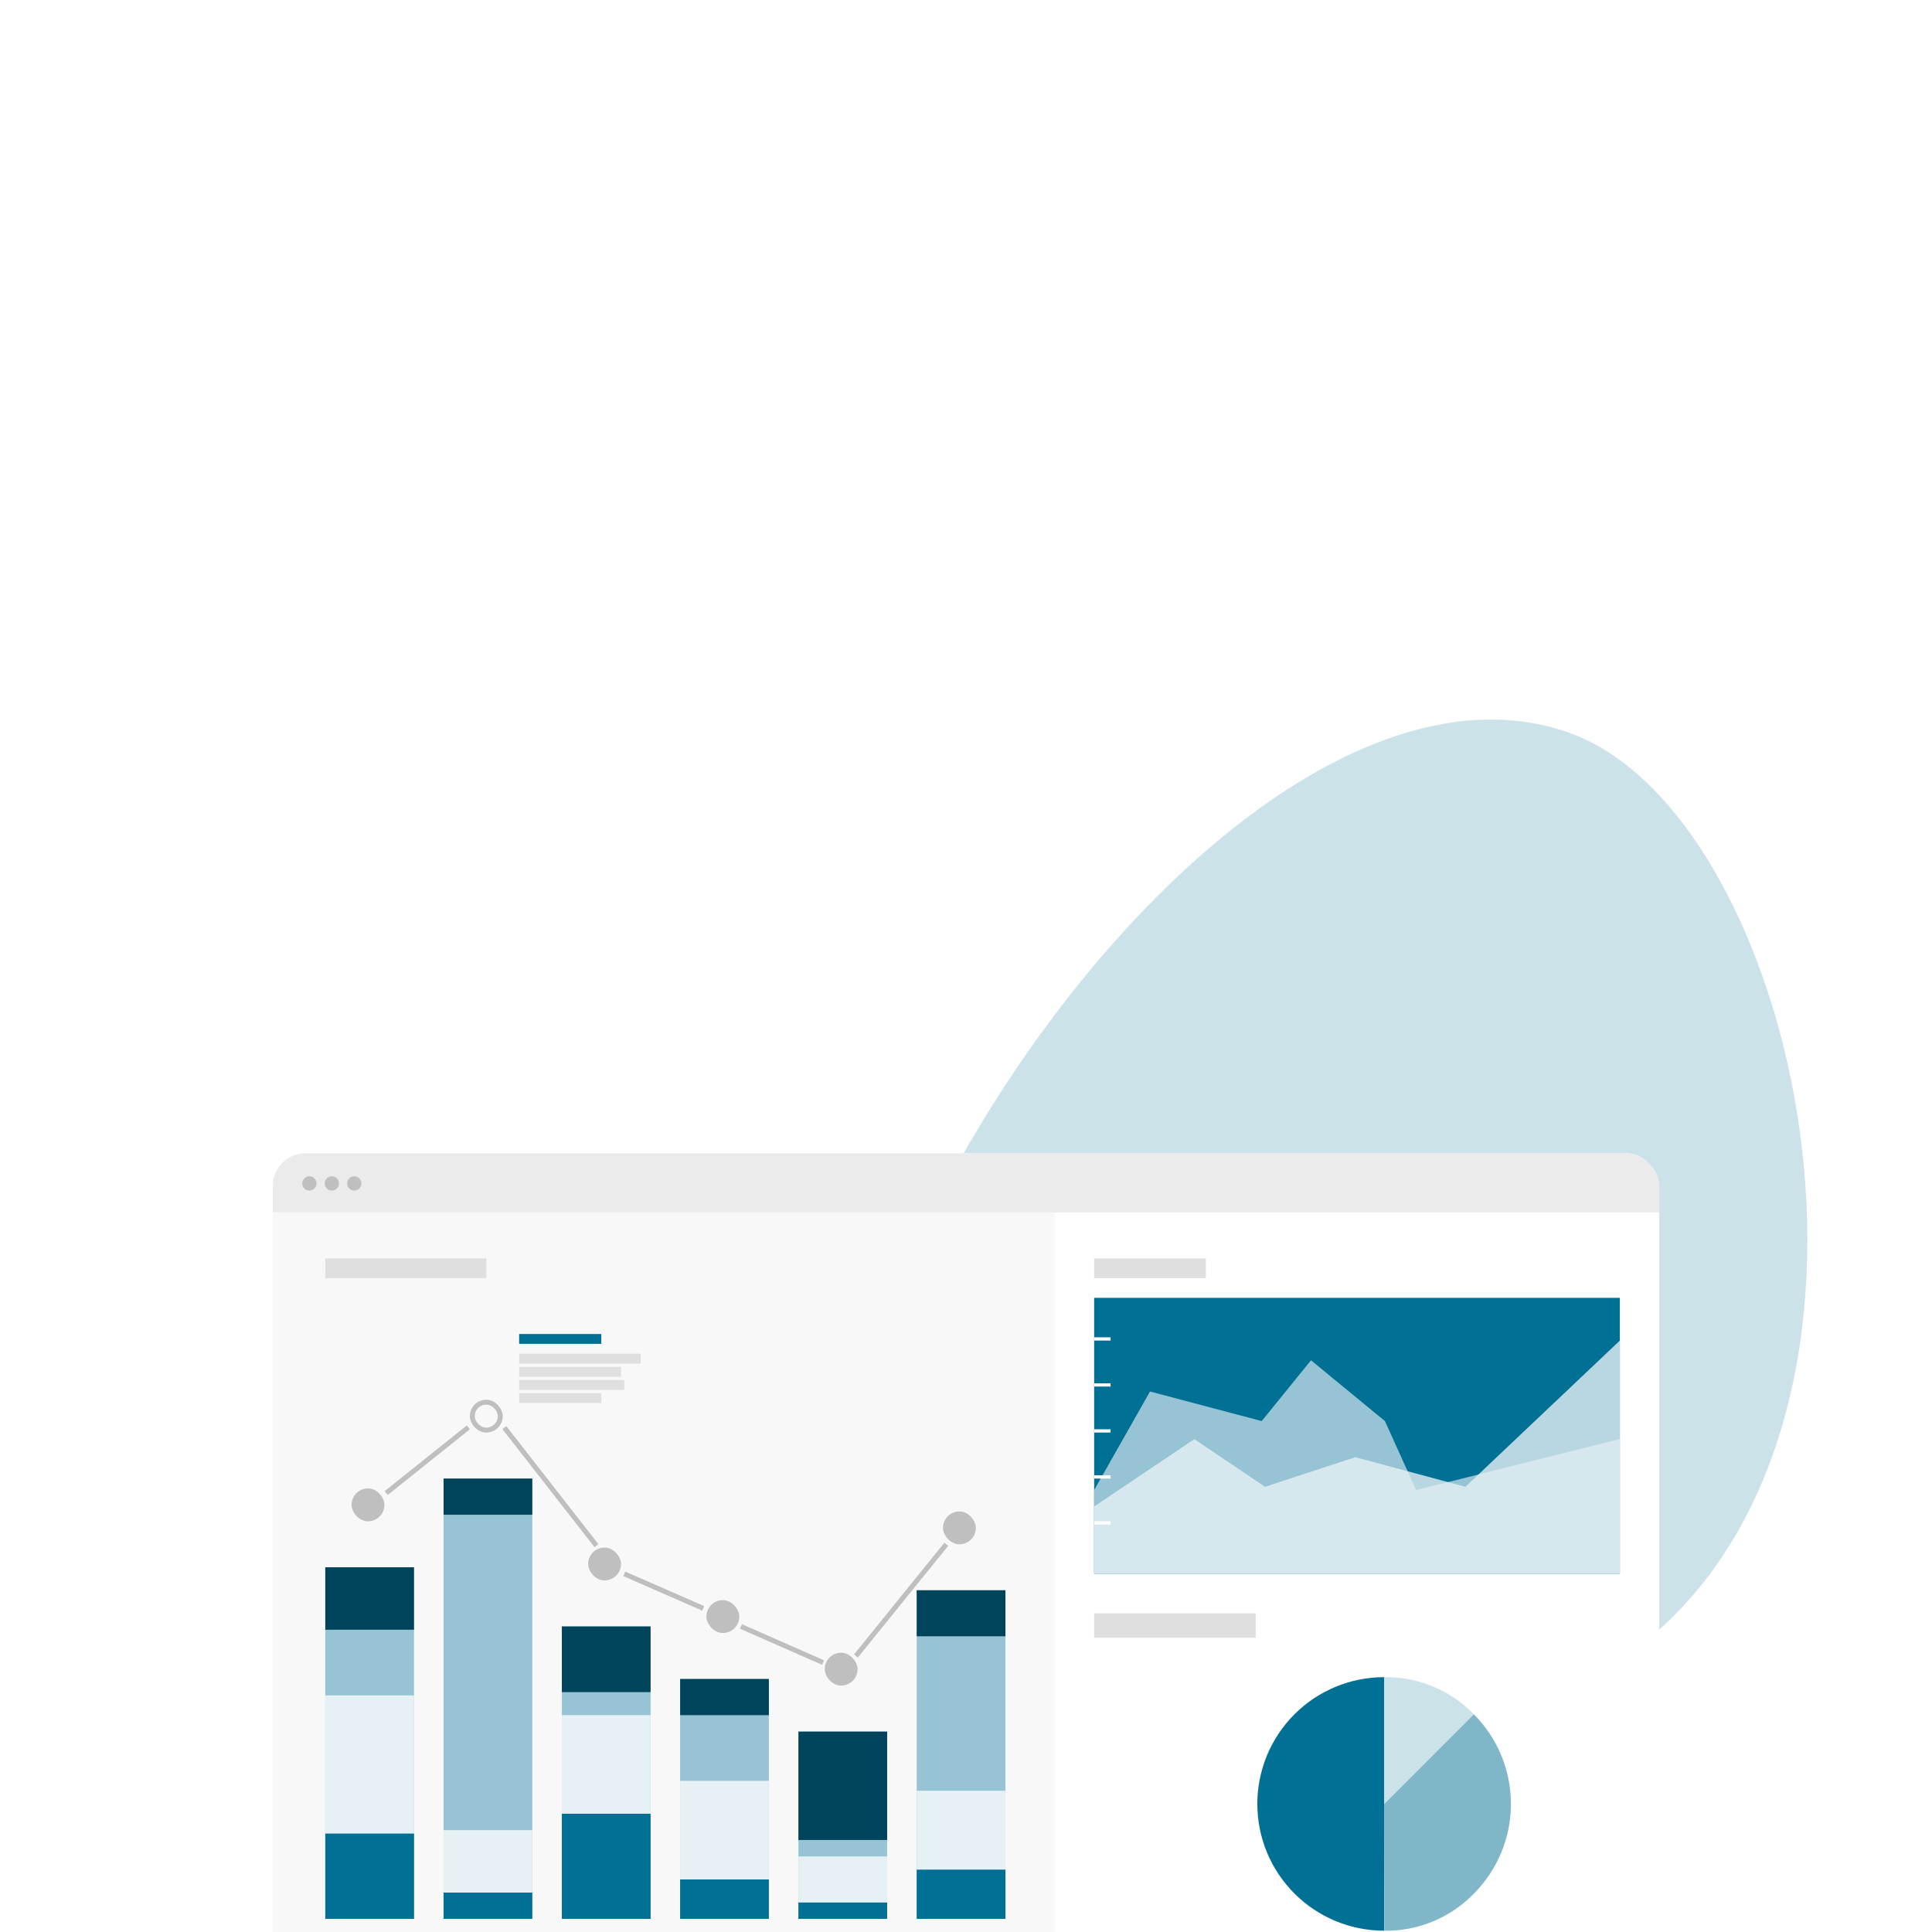 <svg width="588" height="588" viewBox="0 0 588 588" fill="none" xmlns="http://www.w3.org/2000/svg">
<path opacity="0.2" d="M477.483 222.979C547.385 247.653 587.703 430.365 499.827 500.353C411.951 570.341 232.627 486.327 274.143 389.378C315.659 292.428 407.581 198.326 477.483 222.979Z" fill="#007095"/>
<g filter="url(#filter0_dddd_304_2839)">
<g clip-path="url(#clip0_304_2839)">
<rect x="83" y="164" width="422" height="261" rx="10" fill="white"/>
<rect width="422" height="18" transform="translate(83 164)" fill="#EBEBEB"/>
<circle cx="94.172" cy="173.172" r="2.172" fill="#BFBFBF"/>
<circle cx="101" cy="173.172" r="2.172" fill="#BFBFBF"/>
<circle cx="107.828" cy="173.172" r="2.172" fill="#BFBFBF"/>
<rect width="49.182" height="7.452" transform="translate(333 304)" fill="#DFDFDF"/>
<rect width="34" height="6" transform="translate(333 196)" fill="#DFDFDF"/>
<path d="M421.245 362.086V400.599C411.013 400.599 401.2 396.535 393.965 389.299C386.73 382.064 382.665 372.251 382.665 362.019C382.665 351.787 386.73 341.974 393.965 334.739C401.2 327.504 411.013 323.439 421.245 323.439V362.086Z" fill="#007095"/>
<path opacity="0.5" d="M421.245 362.086L448.577 334.754C455.796 341.997 459.849 351.807 459.849 362.033C459.849 372.259 455.796 382.068 448.577 389.312C445.044 392.959 440.8 395.844 436.108 397.788C431.416 399.731 426.376 400.693 421.298 400.613L421.245 362.086Z" fill="#007095"/>
<path opacity="0.2" d="M421.245 362.086V323.44C426.332 323.354 431.384 324.314 436.085 326.26C440.787 328.206 445.039 331.097 448.577 334.754L421.245 362.086Z" fill="#007095"/>
<rect width="238" height="243" transform="translate(83 182)" fill="#F8F8F8"/>
<rect width="49" height="6" transform="translate(99 196)" fill="#DFDFDF"/>
<rect width="25" height="3" transform="translate(158 219)" fill="#007095"/>
<rect width="37" height="3" transform="translate(158 225)" fill="#DFDFDF"/>
<rect width="31" height="3" transform="translate(158 229)" fill="#DFDFDF"/>
<rect width="32" height="3" transform="translate(158 233)" fill="#DFDFDF"/>
<rect width="25" height="3" transform="translate(158 237)" fill="#DFDFDF"/>
<rect width="17" height="6" transform="translate(99 403)" fill="#DFDFDF"/>
<rect width="20" height="6" transform="translate(135 403)" fill="#DFDFDF"/>
<rect width="12" height="6" transform="translate(171 403)" fill="#DFDFDF"/>
<rect width="23" height="6" transform="translate(207 403)" fill="#DFDFDF"/>
<rect width="25" height="6" transform="translate(243 403)" fill="#DFDFDF"/>
<rect width="18" height="6" transform="translate(279 403)" fill="#DFDFDF"/>
<g clip-path="url(#clip1_304_2839)">
<rect width="27" height="107" transform="translate(99 290)" fill="#96C4D4"/>
<rect width="27" height="39" transform="translate(99 371)" fill="#007095"/>
<rect width="27" height="42" transform="translate(99 329)" fill="#E6F1F5"/>
<rect width="27" height="19" transform="translate(99 290)" fill="#00445C"/>
</g>
<g clip-path="url(#clip2_304_2839)">
<rect width="27" height="134" transform="translate(135 263)" fill="#96C4D4"/>
<rect width="27" height="9" transform="translate(135 389)" fill="#007095"/>
<rect width="27" height="19" transform="translate(135 370)" fill="#E6F1F5"/>
<rect width="27" height="11" transform="translate(135 263)" fill="#00445C"/>
</g>
<g clip-path="url(#clip3_304_2839)">
<rect width="27" height="89" transform="translate(171 308)" fill="#96C4D4"/>
<rect width="27" height="32" transform="translate(171 365)" fill="#007095"/>
<rect width="27" height="30" transform="translate(171 335)" fill="#E6F1F5"/>
<rect width="27" height="20" transform="translate(171 308)" fill="#00445C"/>
</g>
<g clip-path="url(#clip4_304_2839)">
<rect width="27" height="73" transform="translate(207 324)" fill="#96C4D4"/>
<rect width="27" height="12" transform="translate(207 385)" fill="#007095"/>
<rect width="27" height="30" transform="translate(207 355)" fill="#E6F1F5"/>
<rect width="27" height="11" transform="translate(207 324)" fill="#00445C"/>
</g>
<g clip-path="url(#clip5_304_2839)">
<rect width="27" height="57" transform="translate(243 340)" fill="#96C4D4"/>
<rect width="27" height="5" transform="translate(243 392)" fill="#007095"/>
<rect width="27" height="14" transform="translate(243 378)" fill="#E6F1F5"/>
<rect width="27" height="33" transform="translate(243 340)" fill="#00445C"/>
</g>
<g clip-path="url(#clip6_304_2839)">
<rect width="27" height="100" transform="translate(279 297)" fill="#96C4D4"/>
<rect width="27" height="15" transform="translate(279 382)" fill="#007095"/>
<rect width="27" height="24" transform="translate(279 358)" fill="#E6F1F5"/>
<rect width="27" height="14" transform="translate(279 297)" fill="#00445C"/>
</g>
<rect x="107" y="266" width="10" height="10" rx="5" fill="#BFBFBF"/>
<rect x="143.75" y="239.75" width="8.5" height="8.5" rx="4.25" stroke="#BFBFBF" stroke-width="1.5"/>
<rect x="179" y="284" width="10" height="10" rx="5" fill="#BFBFBF"/>
<rect x="215" y="300" width="10" height="10" rx="5" fill="#BFBFBF"/>
<rect x="251" y="316" width="10" height="10" rx="5" fill="#BFBFBF"/>
<rect x="287" y="273" width="10" height="10" rx="5" fill="#BFBFBF"/>
<line x1="117.531" y1="267.414" x2="142.531" y2="247.414" stroke="#BFBFBF" stroke-width="1.5"/>
<path d="M181.531 283.414L153.5 247.5" stroke="#BFBFBF" stroke-width="1.5"/>
<path d="M214 302.5L190 292" stroke="#BFBFBF" stroke-width="1.5"/>
<path d="M250.5 319L225.5 308" stroke="#BFBFBF" stroke-width="1.5"/>
<path d="M288 283L260.5 317" stroke="#BFBFBF" stroke-width="1.5"/>
<g clip-path="url(#clip7_304_2839)">
<rect width="160" height="84" transform="translate(333 208)" fill="#007095"/>
<path d="M350 236.5L333 266.5V292H493V251L431 266.5L421.5 245.5L399 227L384 245.5L350 236.5Z" fill="#96C4D4"/>
<path opacity="0.8" d="M363.501 251L333 271.5V292H493.001V221L446.001 265.5L412.501 256.5L385.001 265.5L363.501 251Z" fill="#E6F1F5"/>
<line x1="333" y1="220.5" x2="338" y2="220.5" stroke="white"/>
<line x1="333" y1="234.5" x2="338" y2="234.5" stroke="white"/>
<line x1="333" y1="248.5" x2="338" y2="248.5" stroke="white"/>
<line x1="333" y1="262.5" x2="338" y2="262.5" stroke="white"/>
<line x1="333" y1="276.5" x2="338" y2="276.5" stroke="white"/>
</g>
</g>
</g>
<defs>
<filter id="filter0_dddd_304_2839" x="43" y="156" width="502" height="409" filterUnits="userSpaceOnUse" color-interpolation-filters="sRGB">
<feFlood flood-opacity="0" result="BackgroundImageFix"/>
<feColorMatrix in="SourceAlpha" type="matrix" values="0 0 0 0 0 0 0 0 0 0 0 0 0 0 0 0 0 0 127 0" result="hardAlpha"/>
<feOffset dy="6"/>
<feGaussianBlur stdDeviation="7"/>
<feColorMatrix type="matrix" values="0 0 0 0 0 0 0 0 0 0 0 0 0 0 0 0 0 0 0.1 0"/>
<feBlend mode="normal" in2="BackgroundImageFix" result="effect1_dropShadow_304_2839"/>
<feColorMatrix in="SourceAlpha" type="matrix" values="0 0 0 0 0 0 0 0 0 0 0 0 0 0 0 0 0 0 127 0" result="hardAlpha"/>
<feOffset dy="25"/>
<feGaussianBlur stdDeviation="12.5"/>
<feColorMatrix type="matrix" values="0 0 0 0 0 0 0 0 0 0 0 0 0 0 0 0 0 0 0.09 0"/>
<feBlend mode="normal" in2="effect1_dropShadow_304_2839" result="effect2_dropShadow_304_2839"/>
<feColorMatrix in="SourceAlpha" type="matrix" values="0 0 0 0 0 0 0 0 0 0 0 0 0 0 0 0 0 0 127 0" result="hardAlpha"/>
<feOffset dy="56"/>
<feGaussianBlur stdDeviation="17"/>
<feColorMatrix type="matrix" values="0 0 0 0 0 0 0 0 0 0 0 0 0 0 0 0 0 0 0.05 0"/>
<feBlend mode="normal" in2="effect2_dropShadow_304_2839" result="effect3_dropShadow_304_2839"/>
<feColorMatrix in="SourceAlpha" type="matrix" values="0 0 0 0 0 0 0 0 0 0 0 0 0 0 0 0 0 0 127 0" result="hardAlpha"/>
<feOffset dy="100"/>
<feGaussianBlur stdDeviation="20"/>
<feColorMatrix type="matrix" values="0 0 0 0 0 0 0 0 0 0 0 0 0 0 0 0 0 0 0.01 0"/>
<feBlend mode="normal" in2="effect3_dropShadow_304_2839" result="effect4_dropShadow_304_2839"/>
<feBlend mode="normal" in="SourceGraphic" in2="effect4_dropShadow_304_2839" result="shape"/>
</filter>
<clipPath id="clip0_304_2839">
<rect x="83" y="164" width="422" height="261" rx="10" fill="white"/>
</clipPath>
<clipPath id="clip1_304_2839">
<rect width="27" height="107" fill="white" transform="translate(99 290)"/>
</clipPath>
<clipPath id="clip2_304_2839">
<rect width="27" height="134" fill="white" transform="translate(135 263)"/>
</clipPath>
<clipPath id="clip3_304_2839">
<rect width="27" height="89" fill="white" transform="translate(171 308)"/>
</clipPath>
<clipPath id="clip4_304_2839">
<rect width="27" height="73" fill="white" transform="translate(207 324)"/>
</clipPath>
<clipPath id="clip5_304_2839">
<rect width="27" height="57" fill="white" transform="translate(243 340)"/>
</clipPath>
<clipPath id="clip6_304_2839">
<rect width="27" height="100" fill="white" transform="translate(279 297)"/>
</clipPath>
<clipPath id="clip7_304_2839">
<rect width="160" height="84" fill="white" transform="translate(333 208)"/>
</clipPath>
</defs>
</svg>

